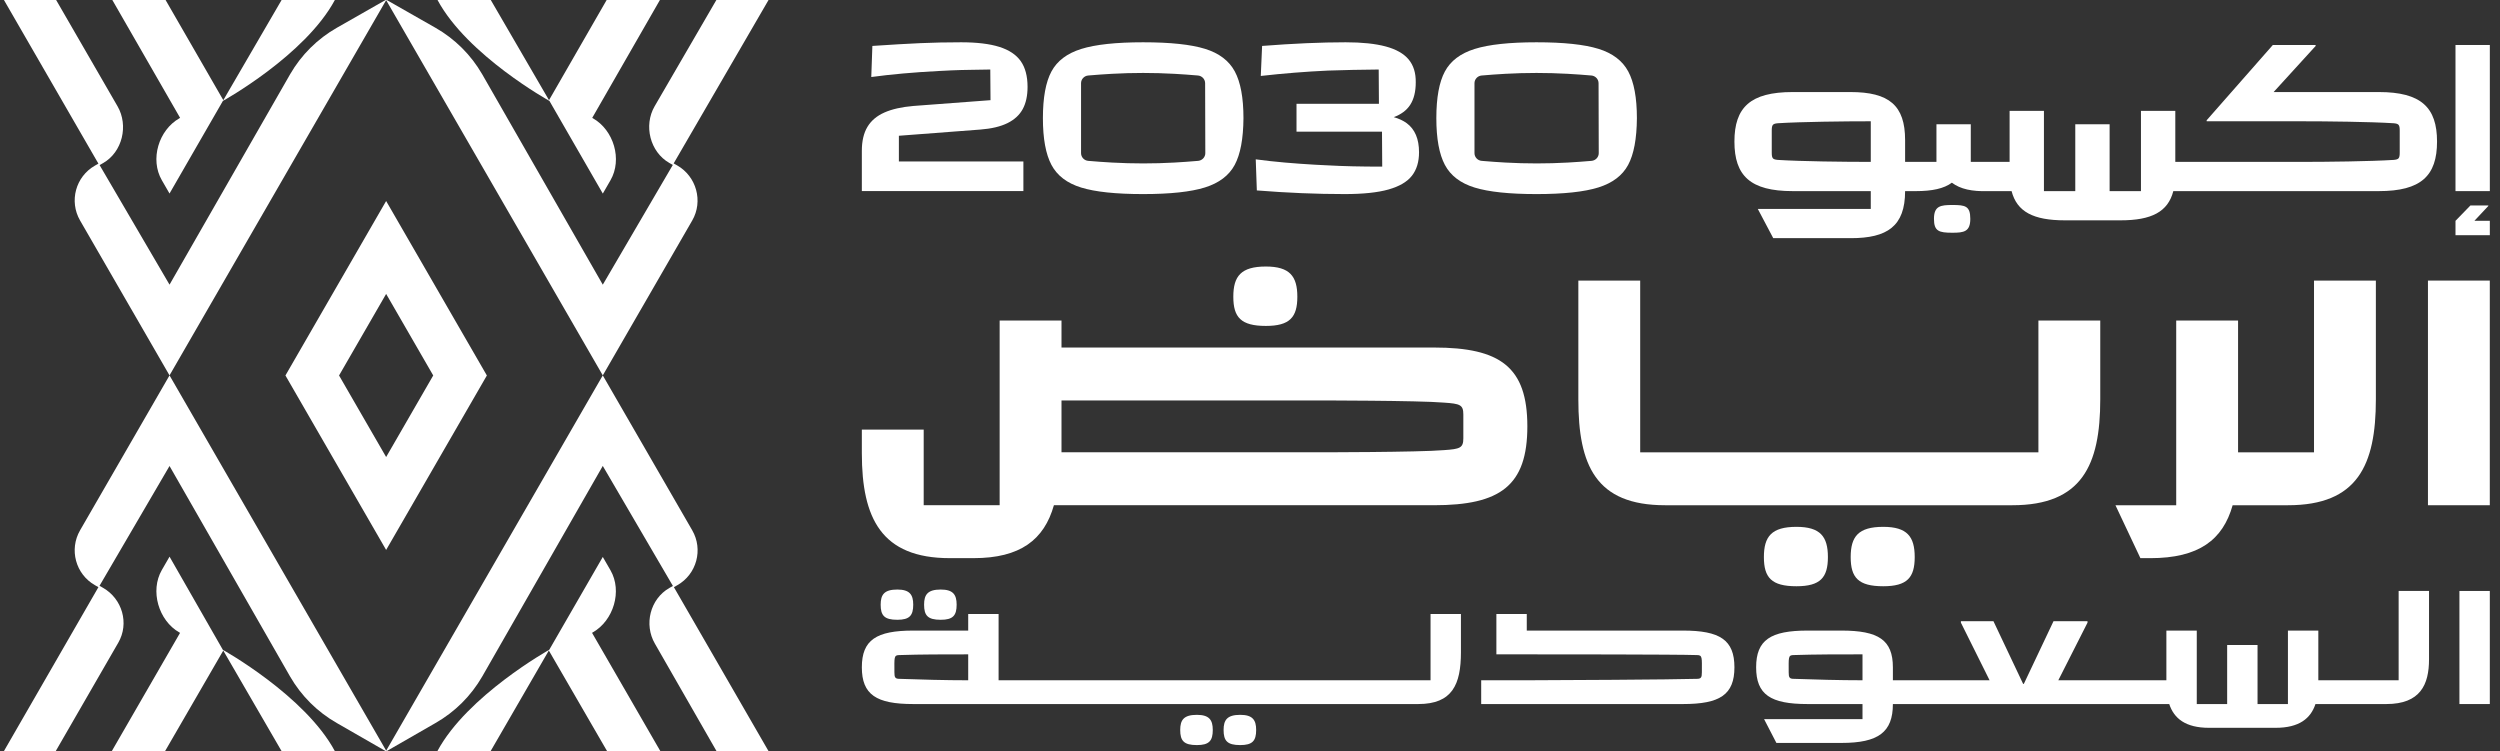 <svg width="233" height="70" viewBox="0 0 233 70" fill="none" xmlns="http://www.w3.org/2000/svg">
<rect x="0" y="0" width="233" height="70" fill="#333333" stroke="none"/>
<path d="M80.324 14.052C80.324 13.146 80.498 12.403 80.845 11.824C81.192 11.245 81.72 10.798 82.428 10.485C83.136 10.172 84.035 9.969 85.125 9.876L92.316 9.336L92.295 6.479C91.696 6.493 91.09 6.502 90.477 6.509C89.864 6.516 89.258 6.532 88.659 6.559C88.468 6.572 88.271 6.582 88.066 6.589C87.862 6.596 87.658 6.606 87.454 6.619C85.152 6.739 83.068 6.926 81.203 7.178L81.305 4.281C83.075 4.161 84.566 4.075 85.779 4.021C86.99 3.968 88.257 3.941 89.578 3.941C91.049 3.941 92.237 4.085 93.143 4.371C94.048 4.658 94.712 5.1 95.135 5.7C95.556 6.299 95.768 7.099 95.768 8.098C95.768 8.924 95.618 9.613 95.319 10.166C95.019 10.719 94.545 11.155 93.899 11.474C93.252 11.794 92.411 11.994 91.376 12.074L83.776 12.653V15.051H95.38V17.808H80.324V14.052Z" fill="white"/>
<path d="M106.535 18.088C104.002 18.088 102.078 17.885 100.764 17.479C99.45 17.073 98.527 16.37 97.996 15.37C97.465 14.371 97.199 12.92 97.199 11.015C97.199 9.097 97.465 7.645 97.996 6.659C98.527 5.673 99.453 4.974 100.774 4.561C102.095 4.148 104.015 3.941 106.535 3.941C109.068 3.941 110.992 4.145 112.306 4.551C113.62 4.957 114.546 5.66 115.084 6.659C115.622 7.658 115.891 9.11 115.891 11.015C115.877 12.933 115.605 14.385 115.074 15.37C114.543 16.357 113.62 17.056 112.306 17.468C110.992 17.881 109.068 18.088 106.535 18.088ZM106.555 15.231C107.536 15.231 108.499 15.204 109.446 15.151C110.175 15.11 110.915 15.057 111.665 14.992C112.044 14.959 112.336 14.645 112.335 14.273L112.318 7.753C112.317 7.382 112.027 7.07 111.649 7.037C110.907 6.973 110.169 6.92 109.436 6.879C108.482 6.826 107.515 6.799 106.535 6.799C105.554 6.799 104.587 6.826 103.634 6.879C102.901 6.92 102.164 6.973 101.422 7.037C101.044 7.07 100.754 7.383 100.754 7.755V14.275C100.754 14.646 101.044 14.96 101.422 14.992C102.165 15.057 102.906 15.11 103.644 15.151C104.604 15.204 105.575 15.231 106.555 15.231Z" fill="white"/>
<path d="M131.11 11.484C130.785 11.243 130.378 11.056 129.9 10.918C130.585 10.664 131.095 10.285 131.427 9.776C131.774 9.243 131.948 8.544 131.948 7.678C131.961 6.799 131.74 6.086 131.284 5.54C130.828 4.994 130.116 4.591 129.149 4.331C128.182 4.071 126.936 3.941 125.411 3.941C123.136 3.941 120.542 4.055 117.628 4.281L117.505 7.079C119.63 6.839 121.713 6.672 123.756 6.579C125.268 6.526 126.848 6.493 128.495 6.479L128.516 9.676H120.835V12.274H128.802L128.823 15.53C126.848 15.53 125.159 15.491 123.756 15.411C123.552 15.398 123.347 15.387 123.143 15.381C122.939 15.374 122.741 15.364 122.551 15.351C121.611 15.297 120.682 15.231 119.762 15.151C118.843 15.071 117.934 14.971 117.035 14.851L117.137 17.748C119.97 17.975 122.701 18.088 125.329 18.088C127.045 18.088 128.407 17.945 129.415 17.658C130.422 17.372 131.148 16.946 131.59 16.38C132.033 15.814 132.254 15.084 132.254 14.192C132.254 12.953 131.873 12.051 131.11 11.484Z" fill="white"/>
<path d="M143.203 18.088C140.67 18.088 138.746 17.885 137.432 17.479C136.117 17.073 135.195 16.37 134.664 15.37C134.133 14.371 133.867 12.92 133.867 11.015C133.867 9.097 134.133 7.645 134.664 6.659C135.195 5.673 136.121 4.974 137.442 4.561C138.763 4.148 140.683 3.941 143.203 3.941C145.736 3.941 147.66 4.145 148.974 4.551C150.288 4.957 151.214 5.66 151.752 6.659C152.29 7.658 152.559 9.11 152.559 11.015C152.546 12.933 152.273 14.385 151.742 15.37C151.211 16.357 150.288 17.056 148.974 17.468C147.66 17.881 145.736 18.088 143.203 18.088ZM143.223 15.231C144.204 15.231 145.167 15.204 146.114 15.151C146.843 15.11 147.583 15.057 148.333 14.992C148.712 14.959 149.004 14.645 149.003 14.272L148.986 7.753C148.985 7.382 148.695 7.07 148.317 7.037C147.575 6.973 146.837 6.92 146.104 6.879C145.151 6.826 144.183 6.799 143.203 6.799C142.222 6.799 141.255 6.826 140.302 6.879C139.569 6.92 138.832 6.973 138.091 7.037C137.712 7.07 137.422 7.383 137.422 7.755V14.275C137.422 14.646 137.712 14.96 138.09 14.992C138.833 15.057 139.574 15.11 140.312 15.151C141.272 15.204 142.243 15.231 143.223 15.231Z" fill="white"/>
<path d="M181.962 19.105C180.849 19.105 180.246 19.198 180.246 20.398C180.246 21.552 180.71 21.691 181.962 21.691C183.029 21.691 183.632 21.598 183.632 20.398C183.632 19.198 183.168 19.105 181.962 19.105Z" fill="white"/>
<path d="M232.052 4.193H228.852V17.812H232.052V4.193Z" fill="white"/>
<path d="M231.912 19.197V19.15H230.243L228.852 20.581V21.92H232.052V20.581H230.614L231.912 19.197Z" fill="white"/>
<path d="M221.706 8.579H211.901L215.816 4.286V4.193H211.828L205.66 11.21V11.303H214.425C216.883 11.303 220.918 11.349 223.098 11.487C223.561 11.533 223.654 11.626 223.654 12.18V14.211C223.654 14.765 223.561 14.857 223.098 14.903C220.918 15.042 216.883 15.088 214.425 15.088H202.738V10.333H199.538V17.812H196.616V11.58H193.416V17.812H190.495V10.333H187.295V15.088H183.677V11.58H180.477V15.088H177.556V13.057C177.556 9.825 176.072 8.579 172.454 8.579H167.075C163.132 8.579 161.648 10.01 161.648 13.195C161.648 16.381 163.132 17.812 167.075 17.812H174.356V19.474H163.828L165.266 22.197H172.501C175.886 22.197 177.556 21.089 177.556 17.812H178.576C180.06 17.812 181.173 17.581 181.915 17.027C182.703 17.627 183.816 17.858 185.254 17.812H187.48C187.978 19.737 189.512 20.535 192.443 20.535H197.637C200.53 20.535 202.057 19.737 202.553 17.812H221.706C225.648 17.812 227.132 16.381 227.132 13.195C227.132 10.01 225.648 8.579 221.706 8.579ZM174.356 15.088C171.898 15.088 167.863 15.042 165.683 14.903C165.219 14.857 165.127 14.765 165.127 14.211V12.18C165.127 11.626 165.219 11.533 165.683 11.487C167.863 11.349 171.898 11.303 174.356 11.303V15.088Z" fill="white"/>
<path d="M167.428 49.102C165.102 49.102 164.395 50.008 164.395 51.92C164.395 53.833 165.102 54.638 167.428 54.638C169.653 54.638 170.361 53.833 170.361 51.92C170.361 50.008 169.653 49.102 167.428 49.102Z" fill="white"/>
<path d="M117.979 30.376C120.204 30.376 120.912 29.571 120.912 27.658C120.912 25.746 120.204 24.84 117.979 24.84C115.653 24.84 114.945 25.746 114.945 27.658C114.945 29.571 115.653 30.376 117.979 30.376Z" fill="white"/>
<path d="M133.652 32.39H98.932V29.873H93.167V47.087H86.088V40.04H80.324V42.255C80.324 48.294 82.144 52.019 88.516 52.019H90.74C95.089 52.019 97.314 50.308 98.224 47.087H133.652C139.821 47.087 142.349 45.275 142.349 39.738C142.349 34.202 139.821 32.39 133.652 32.39ZM136.383 40.845C136.383 41.751 136.079 41.852 134.562 41.953C132.236 42.154 122.73 42.154 122.73 42.154H98.932V37.322H122.73C122.73 37.322 132.236 37.322 134.562 37.523C136.079 37.624 136.383 37.725 136.383 38.631V40.845Z" fill="white"/>
<path d="M232.049 26.15H226.285V47.088H232.049V26.15Z" fill="white"/>
<path d="M215.666 42.156H208.588V29.875H202.823V47.088H197.16L199.486 52.021H200.396C204.947 52.021 207.172 50.31 208.082 47.088H213.239C219.712 47.088 221.431 43.364 221.431 37.223V26.15H215.666V42.156Z" fill="white"/>
<path d="M175.518 49.102C173.192 49.102 172.484 50.008 172.484 51.92C172.484 53.833 173.192 54.638 175.518 54.638C177.743 54.638 178.451 53.833 178.451 51.92C178.451 50.008 177.743 49.102 175.518 49.102Z" fill="white"/>
<path d="M189.98 42.156H152.866V26.15H147.102V37.223C147.102 43.364 148.72 47.088 155.192 47.088H187.553C194.025 47.088 195.744 43.364 195.744 37.223V29.875H189.98V42.156Z" fill="white"/>
<path d="M115.59 66.623C114.376 66.623 114.039 67.093 114.039 68.033C114.039 69.04 114.376 69.442 115.59 69.442C116.736 69.442 117.074 69.04 117.074 68.033C117.074 67.093 116.736 66.623 115.59 66.623Z" fill="white"/>
<path d="M111.547 66.623C110.333 66.623 109.996 67.093 109.996 68.033C109.996 69.04 110.333 69.442 111.547 69.442C112.693 69.442 113.031 69.04 113.031 68.033C113.031 67.093 112.693 66.623 111.547 66.623Z" fill="white"/>
<path d="M87.676 57.764C88.822 57.764 89.159 57.362 89.159 56.355C89.159 55.415 88.822 54.945 87.676 54.945C86.462 54.945 86.125 55.415 86.125 56.355C86.125 57.362 86.462 57.764 87.676 57.764Z" fill="white"/>
<path d="M83.629 57.764C84.775 57.764 85.113 57.362 85.113 56.355C85.113 55.415 84.775 54.945 83.629 54.945C82.415 54.945 82.078 55.415 82.078 56.355C82.078 57.362 82.415 57.764 83.629 57.764Z" fill="white"/>
<path d="M223.553 63.401H216.068V58.77H213.235V65.617H210.403V60.112H207.571V65.617H204.739V58.77H201.907V63.401H191.835L194.556 58.032V57.897H191.387L188.622 63.737H188.555L185.79 57.897H182.756V58.032L185.429 63.401H176.417V62.193C176.417 59.642 175.068 58.77 171.629 58.77H168.46C165.021 58.77 163.672 59.642 163.672 62.193C163.672 64.744 165.021 65.617 168.46 65.617H173.585V67.026H164.414L165.56 69.241H171.629C175.068 69.241 176.417 68.234 176.417 65.617H202.173C202.613 66.948 203.674 67.832 205.885 67.832H212.089C214.3 67.832 215.361 66.948 215.801 65.617H222.406C225.576 65.617 226.385 63.804 226.385 61.455V55.078H223.553V63.401ZM173.585 63.401C171.427 63.401 169.134 63.334 167.178 63.267C166.774 63.267 166.706 63.133 166.706 62.663C166.706 61.254 166.639 61.052 167.178 61.052C169.134 60.985 171.427 60.985 173.585 60.985V63.401Z" fill="white"/>
<path d="M232.051 55.078H229.219V65.617H232.051V55.078Z" fill="white"/>
<path d="M156.861 58.77H142.295V57.227H139.463V60.986H142.295C144.453 60.986 156.186 60.986 158.142 61.053C158.681 61.053 158.614 61.254 158.614 62.664C158.614 63.133 158.547 63.268 158.142 63.268C156.186 63.335 144.453 63.402 142.295 63.402H138.047V65.617H156.861C160.3 65.617 161.649 64.744 161.649 62.194C161.649 59.643 160.3 58.77 156.861 58.77Z" fill="white"/>
<path d="M133.327 63.402H93.069V57.227H90.237V58.77H85.112C81.673 58.77 80.324 59.643 80.324 62.194C80.324 64.744 81.673 65.617 85.112 65.617H132.18C135.35 65.617 136.159 63.805 136.159 60.784V57.227H133.327V63.402ZM83.831 63.268C83.426 63.268 83.359 63.133 83.359 62.664C83.359 61.254 83.291 61.053 83.831 61.053C85.786 60.986 88.079 60.986 90.237 60.986V63.402C88.079 63.402 85.786 63.335 83.831 63.268Z" fill="white"/>
<path d="M66.765 0L61.008 9.91C59.974 11.702 60.581 14.157 62.377 15.184L62.706 15.372L56.18 26.532L44.941 6.922C43.898 5.115 42.392 3.619 40.58 2.586L36.041 0.001H35.98L56.18 34.986L59.775 28.759H59.776L64.517 20.548C65.551 18.756 64.91 16.443 63.114 15.417L62.785 15.229L71.628 0H66.765Z" fill="white"/>
<path d="M64.517 49.426L59.776 41.214H59.775L56.179 34.986L35.969 70H36.043L40.579 67.391C42.392 66.358 43.897 64.861 44.941 63.054L56.179 43.424L62.715 54.611L62.387 54.798C60.59 55.825 60.001 58.196 61.036 59.988L66.777 69.999H71.624L62.807 54.724L63.136 54.536C64.932 53.51 65.551 51.218 64.517 49.426Z" fill="white"/>
<path d="M7.462 20.548L12.203 28.759H12.204L15.799 34.986L35.998 0.001H35.935L31.399 2.586C29.587 3.619 28.081 5.115 27.038 6.922L15.8 26.53L9.283 15.386L9.612 15.198C11.408 14.171 11.992 11.702 10.958 9.91L5.232 0H0.367L9.172 15.251L8.843 15.438C7.047 16.465 6.428 18.756 7.462 20.548Z" fill="white"/>
<path d="M12.204 41.214H12.203L7.462 49.426C6.428 51.218 7.047 53.51 8.843 54.536L9.172 54.724L0.367 69.999H5.196L11.026 59.895C12.06 58.103 11.4 55.812 9.603 54.785L9.275 54.597L15.8 43.431L27.038 63.054C28.081 64.861 29.587 66.358 31.4 67.391L35.939 70H36.013L15.8 34.986L12.204 41.214Z" fill="white"/>
<path d="M35.988 18.734L26.602 34.994L35.988 51.255L45.376 34.995L35.988 18.734ZM40.373 35L35.988 42.595L35.979 42.579L31.6 34.994L31.603 34.989L35.988 27.394L35.998 27.41L40.377 34.994L40.373 35Z" fill="white"/>
<path d="M31.206 70C28.43 64.834 20.77 60.564 20.77 60.564L15.801 51.881L15.083 53.124C13.965 55.06 14.775 57.841 16.718 58.947L16.782 58.983L10.422 70H15.386L20.809 60.633L26.241 70H31.206Z" fill="white"/>
<path d="M40.766 70C43.542 64.834 51.19 60.559 51.19 60.559L56.18 51.908L56.898 53.151C58.015 55.087 57.185 57.836 55.242 58.943L55.178 58.979L61.541 70H56.577L51.151 60.628L45.728 70H40.766Z" fill="white"/>
<path d="M31.21 0C28.433 5.166 20.774 9.406 20.774 9.406L15.799 18.037L15.082 16.794C13.964 14.858 14.779 12.129 16.722 11.022L16.786 10.986L10.469 0H15.432L20.813 9.336L26.245 0H31.21Z" fill="white"/>
<path d="M40.777 0C43.554 5.166 51.207 9.406 51.207 9.406L56.182 18.041L56.899 16.798C58.017 14.862 57.202 12.129 55.259 11.022L55.195 10.986L61.504 0H56.54L51.168 9.336L45.741 0H40.777Z" fill="white"/>
</svg>
